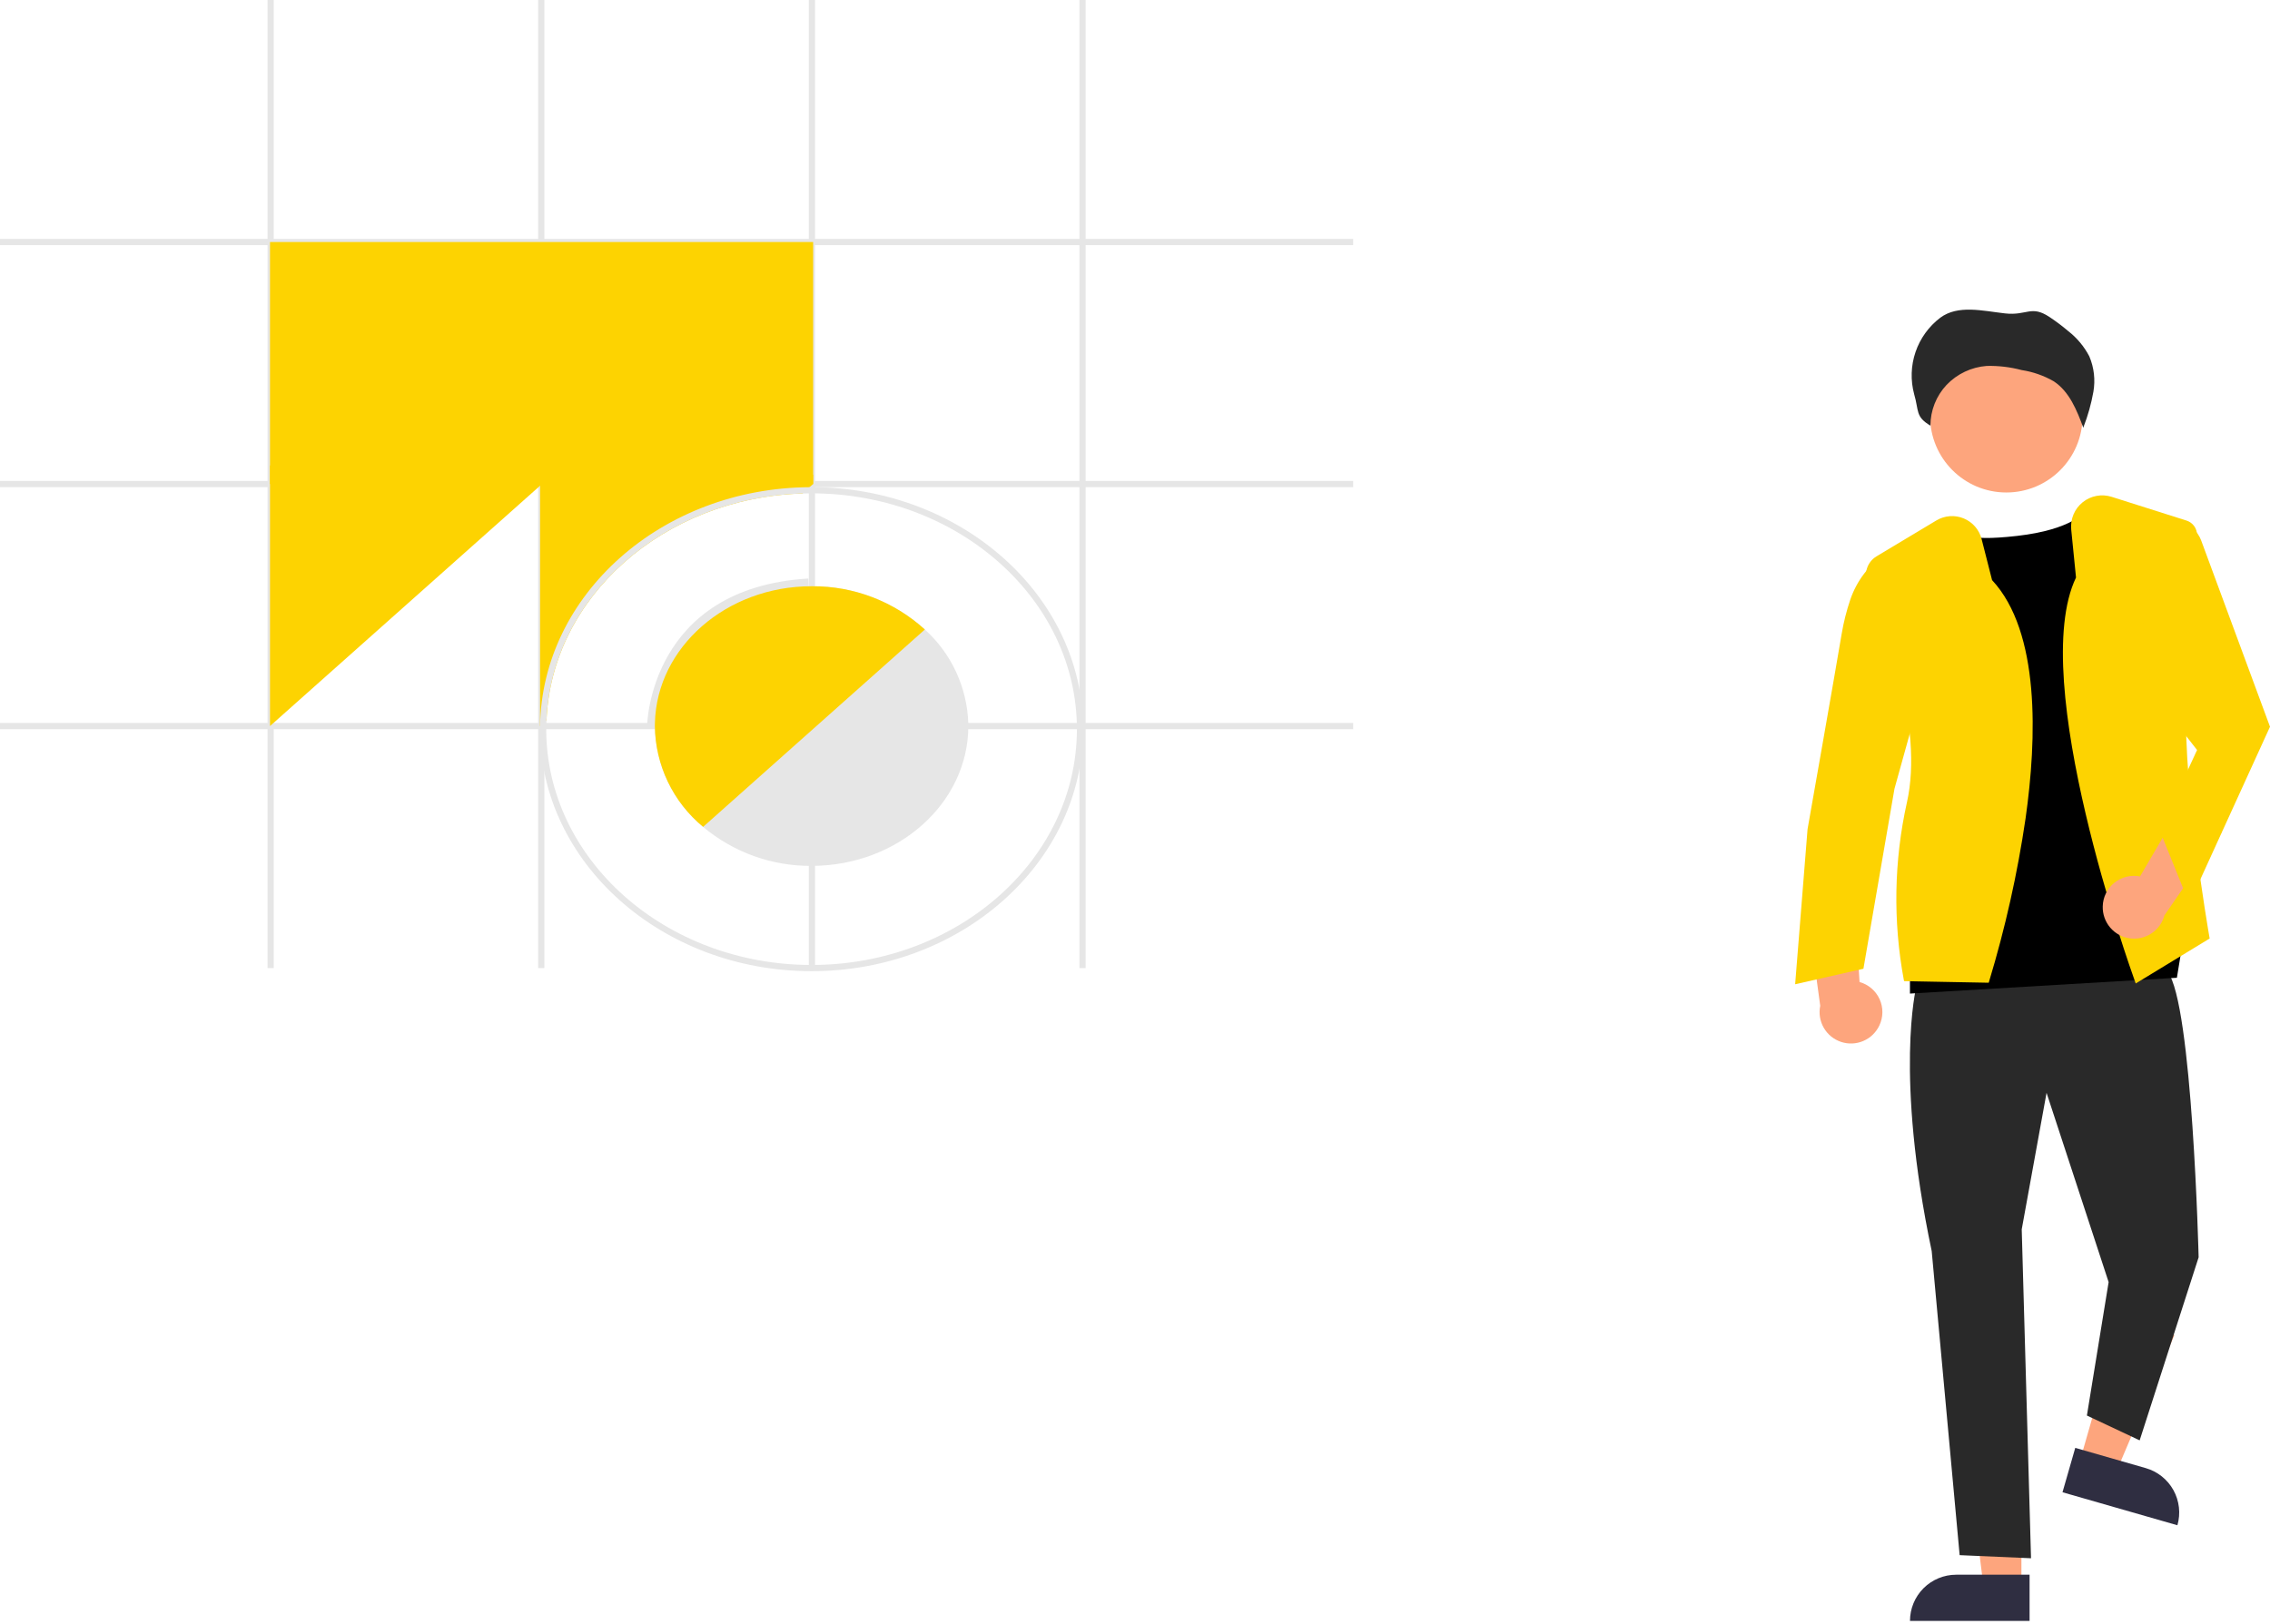  <svg width="415" height="297" viewBox="0 0 415 297" fill="none" xmlns="http://www.w3.org/2000/svg"> <style> #man , #opacity , #cricle_2 , #cricle_1 , #line_1 , #line_2 , #line_3 , #line_4 { transform-box: fill-box; transform-origin: center; } #line_1 , #line_3 { animation: translateY 2s linear infinite; } #line_2 , #line_4 { animation: translateYReverse 2s linear infinite; } #cricle_1 { animation: rotation 4s linear infinite; } #cricle_2 { animation: rotationReverse 4s linear infinite; } #opacity{ animation: opacity 2s linear infinite; } #man{ animation: translate 5s linear infinite; } @keyframes translateYReverse { 0%, 100% { transform: translateY(0px); } 50% { transform: translateY(10px); } } @keyframes translateY { 0%, 100% { transform: translateY(0px); } 50% { transform: translateY(-10px); } } @keyframes rotation { 0% { transform: rotate(0deg); } 100% { transform: rotate(360deg); } } @keyframes rotationReverse { 0% { transform: rotate(0deg); } 100%{ transform: rotate(-360deg); } } @keyframes opacity { 0%{ opacity: 1; } 50%{ opacity: .5; } 100%{ opacity: 1; } } @keyframes translate { 0%, 100% { transform: translateX(0px) translateY(0px); } 50% { transform: translateX(-40px) translateY(-30px); } } </style> <g id="undraw_Logo_design_re_gfu6 1" clip-path="url(#clip0)"> <g id="man"> <path id="Path 371" d="M343.574 187.547C343.935 186.795 344.128 185.973 344.137 185.139C344.147 184.305 343.973 183.479 343.629 182.72C343.285 181.96 342.778 181.285 342.145 180.742C341.511 180.199 340.767 179.802 339.963 179.578L338.701 159.342L330.284 165.679L332.773 183.924C332.489 185.298 332.719 186.728 333.418 187.944C334.117 189.16 335.237 190.077 336.567 190.524C337.897 190.97 339.344 190.913 340.635 190.365C341.926 189.816 342.971 188.814 343.573 187.547H343.574Z" fill="#FDA57D"/> <path id="Path 372" d="M380.266 267.092L386.953 269.009L397.53 244.13L387.661 241.3L380.266 267.092Z" fill="#FDA57D"/> <path id="Path 373" d="M398.074 278.917L377.065 272.883L379.396 264.766L392.288 268.468C394.441 269.086 396.26 270.535 397.345 272.494C398.43 274.454 398.692 276.764 398.074 278.917V278.917Z" fill="#2F2E41"/> <path id="Path 374" d="M369.555 289.948H362.599L359.289 263.117H369.556L369.555 289.948Z" fill="#FDA57D"/> <path id="Path 375" d="M357.63 287.96H371.045V296.407H349.183C349.183 294.167 350.073 292.018 351.657 290.434C353.241 288.85 355.39 287.96 357.63 287.96Z" fill="#2F2E41"/> <path id="Path 376" d="M350.317 180.556C350.317 180.556 346.345 196.443 353.154 228.784L358.261 284.384L371.311 284.951L369.611 224.807L374.15 199.842L385.498 234.453L381.526 258.853L391.172 263.392L401.953 229.916C401.953 229.916 400.818 183.39 396.279 177.716L350.317 180.556Z" fill="#292929"/> <path id="Ellipse 73" d="M366.796 90.058C374.493 90.058 380.732 83.819 380.732 76.122C380.732 68.425 374.493 62.186 366.796 62.186C359.099 62.186 352.86 68.425 352.86 76.122C352.86 83.819 359.099 90.058 366.796 90.058Z" fill="#FDA57D"/> <path id="Path 377" d="M359.395 97.285C359.395 97.285 358.544 99.157 368.757 98C378.97 96.843 381.24 93.461 381.24 93.461L399.113 171.861L397.978 178.799L349.178 181.69V171.862L357.689 119.831L359.395 97.285Z" fill="black"/> <path id="Path 378" d="M363.573 179.708L348.105 179.416L348.055 179.2C346.058 168.449 346.251 157.406 348.622 146.732C351.746 132.898 344.647 114.132 341.45 106.712C341.074 105.829 341.029 104.84 341.324 103.926C341.619 103.013 342.234 102.237 343.056 101.741L354.005 95.172C354.75 94.725 355.589 94.458 356.455 94.393C357.321 94.327 358.191 94.465 358.994 94.796C359.798 95.126 360.513 95.639 361.083 96.295C361.652 96.951 362.061 97.73 362.276 98.572L364.19 106.082C373.007 115.563 372.39 135.01 370.313 149.668C368.829 159.765 366.597 169.737 363.636 179.503L363.573 179.708Z" fill="#FDD301"/> <path id="Path 379" d="M346.061 100.269L344.723 101.184C341.701 103.239 339.43 106.223 338.257 109.684C337.576 111.702 337.055 113.771 336.699 115.871C335.564 122.68 330.458 151.617 330.458 151.617L328.188 179.987L340.671 177.151L346.345 144.242L352.019 123.816L346.061 100.269Z" fill="#FDD301"/> <path id="Path 380" d="M390.453 179.843L390.335 179.517C389.523 177.268 370.588 124.29 379.535 105.608L378.659 96.847C378.565 95.909 378.706 94.961 379.068 94.091C379.431 93.22 380.004 92.453 380.737 91.858C381.469 91.264 382.338 90.861 383.264 90.685C384.191 90.51 385.147 90.567 386.046 90.852L399.73 95.191C400.295 95.367 400.787 95.722 401.135 96.201C401.482 96.68 401.665 97.258 401.656 97.85C401.591 107.297 401.026 116.734 399.965 126.122C398.288 138.98 403.878 171.105 403.935 171.428L403.969 171.619L390.453 179.843Z" fill="#FDD301"/> <path id="Path 381" d="M384.421 165.757C384.437 164.923 384.636 164.103 385.004 163.354C385.371 162.605 385.898 161.946 386.548 161.423C387.198 160.9 387.954 160.526 388.764 160.327C389.574 160.128 390.418 160.109 391.236 160.271L401.484 142.771L406.141 152.222L395.696 167.392C395.333 168.749 394.484 169.926 393.311 170.699C392.138 171.472 390.722 171.787 389.332 171.586C387.942 171.384 386.674 170.68 385.769 169.605C384.864 168.531 384.384 167.162 384.421 165.758V165.757Z" fill="#FDA57D"/> <path id="Path 382" d="M397.694 95.163L398.428 95.332C399.335 95.542 400.175 95.974 400.873 96.59C401.572 97.205 402.106 97.985 402.428 98.858L415 132.895L400.248 165.236L394.858 151.902L401.667 137.15L389.467 121.55L397.694 95.163Z" fill="#FDD301"/> <path id="Path 383" d="M380.92 78.048C381.72 75.982 382.32 73.843 382.709 71.662C383.095 69.469 382.837 67.211 381.966 65.162C381.03 63.369 379.719 61.798 378.124 60.555C377.03 59.625 375.882 58.761 374.686 57.967C371.314 55.731 370.581 57.767 366.536 57.308C362.491 56.849 357.96 55.687 354.718 58.101C352.622 59.694 351.048 61.875 350.198 64.367C349.348 66.859 349.261 69.547 349.947 72.089C350.847 75.164 350.131 76.178 352.922 77.84C352.92 75.073 353.973 72.409 355.866 70.39C357.799 68.364 360.415 67.126 363.208 66.917C365.367 66.864 367.522 67.12 369.608 67.676C371.676 67.992 373.668 68.69 375.481 69.734C378.351 71.641 379.697 75.047 380.881 78.241" fill="#292929"/> </g> <path id="Vector" d="M247.384 132.203H0V133.338H247.384V132.203Z" fill="#E6E6E6"/> <path id="Vector_2" d="M247.384 87.946H0V89.081H247.384V87.946Z" fill="#E6E6E6"/> <path id="Vector_3" d="M247.384 43.689H0V44.824H247.384V43.689Z" fill="#E6E6E6"/> <path id="line_4" d="M198.475 0H197.34V177.027H198.475V0Z" fill="#E6E6E6"/> <path id="line_3" d="M148.998 0H147.863V177.027H148.998V0Z" fill="#E6E6E6"/> <path id="line_2" d="M99.521 0H98.386V177.027H99.521V0Z" fill="#E6E6E6"/> <path id="line_1" d="M50.044 0H48.909V177.027H50.044V0Z" fill="#E6E6E6"/> <g id="opacity"> <path id="Rectangle 376" d="M148.657 44.257H49.363V88.514H148.657V44.257Z" fill="#FDD301"/> <path id="Path 385" d="M49.363 85.109V132.77L100.996 86.809L49.363 85.109Z" fill="#FDD301"/> <path id="Path 386" d="M148.657 86.81V88.51L148.01 89.083L146.71 90.241C121.33 91.007 100.831 109.186 99.91 131.729L98.747 132.762L98.736 132.768V85.11L148.657 86.81Z" fill="#FDD301"/> </g> <path id="cricle_2" d="M148.373 89.082C148.254 89.082 148.129 89.082 148.01 89.088C121.01 89.258 99.072 108.731 98.738 132.766C98.727 132.959 98.727 133.146 98.727 133.339C98.727 157.739 120.997 177.596 148.374 177.596C175.751 177.596 198.021 157.743 198.021 133.339C198.021 108.935 175.75 89.082 148.373 89.082ZM148.373 176.461C121.626 176.461 99.861 157.119 99.861 133.339C99.861 132.8 99.872 132.267 99.901 131.733C100.826 109.19 121.326 91.011 146.701 90.245C147.251 90.222 147.807 90.217 148.369 90.217C175.116 90.217 196.881 109.559 196.881 133.339C196.881 157.119 175.12 176.46 148.373 176.46V176.461Z" fill="#E6E6E6"/> <g id="cricle_1"> <path id="Path 388" d="M121.138 132.779L118.301 132.763C118.301 132.511 118.757 107.525 147.778 105.792L147.947 108.624C121.626 110.196 121.146 131.858 121.138 132.779Z" fill="#E6E6E6"/> <g id="Group 1"> <path id="Path 389" d="M177.015 132.203C176.906 128.969 176.147 125.79 174.784 122.855C173.422 119.92 171.483 117.289 169.083 115.119C163.44 109.973 156.064 107.146 148.427 107.203H148.37C132.784 107.203 120.063 118.364 119.728 132.203C119.717 132.39 119.717 132.583 119.717 132.77C119.758 136.3 120.568 139.778 122.092 142.962C123.616 146.146 125.817 148.959 128.54 151.205C134.09 155.868 141.122 158.397 148.371 158.337H148.427C164.2 158.309 177.027 146.853 177.027 132.77C177.027 132.583 177.027 132.39 177.015 132.203Z" fill="#E6E6E6"/> <path id="Path 390" d="M169.083 115.119L168.232 115.874L129.394 150.451L128.543 151.206C125.82 148.96 123.619 146.147 122.095 142.963C120.571 139.779 119.761 136.301 119.72 132.771C119.72 132.584 119.72 132.391 119.731 132.204C120.066 118.365 132.787 107.204 148.373 107.204H148.427C156.063 107.147 163.44 109.973 169.083 115.119V115.119Z" fill="#FDD301"/> </g> </g> </g> <defs> <clipPath id="clip0"> <rect width="415" height="296.407" fill="white"/> </clipPath> </defs> </svg>